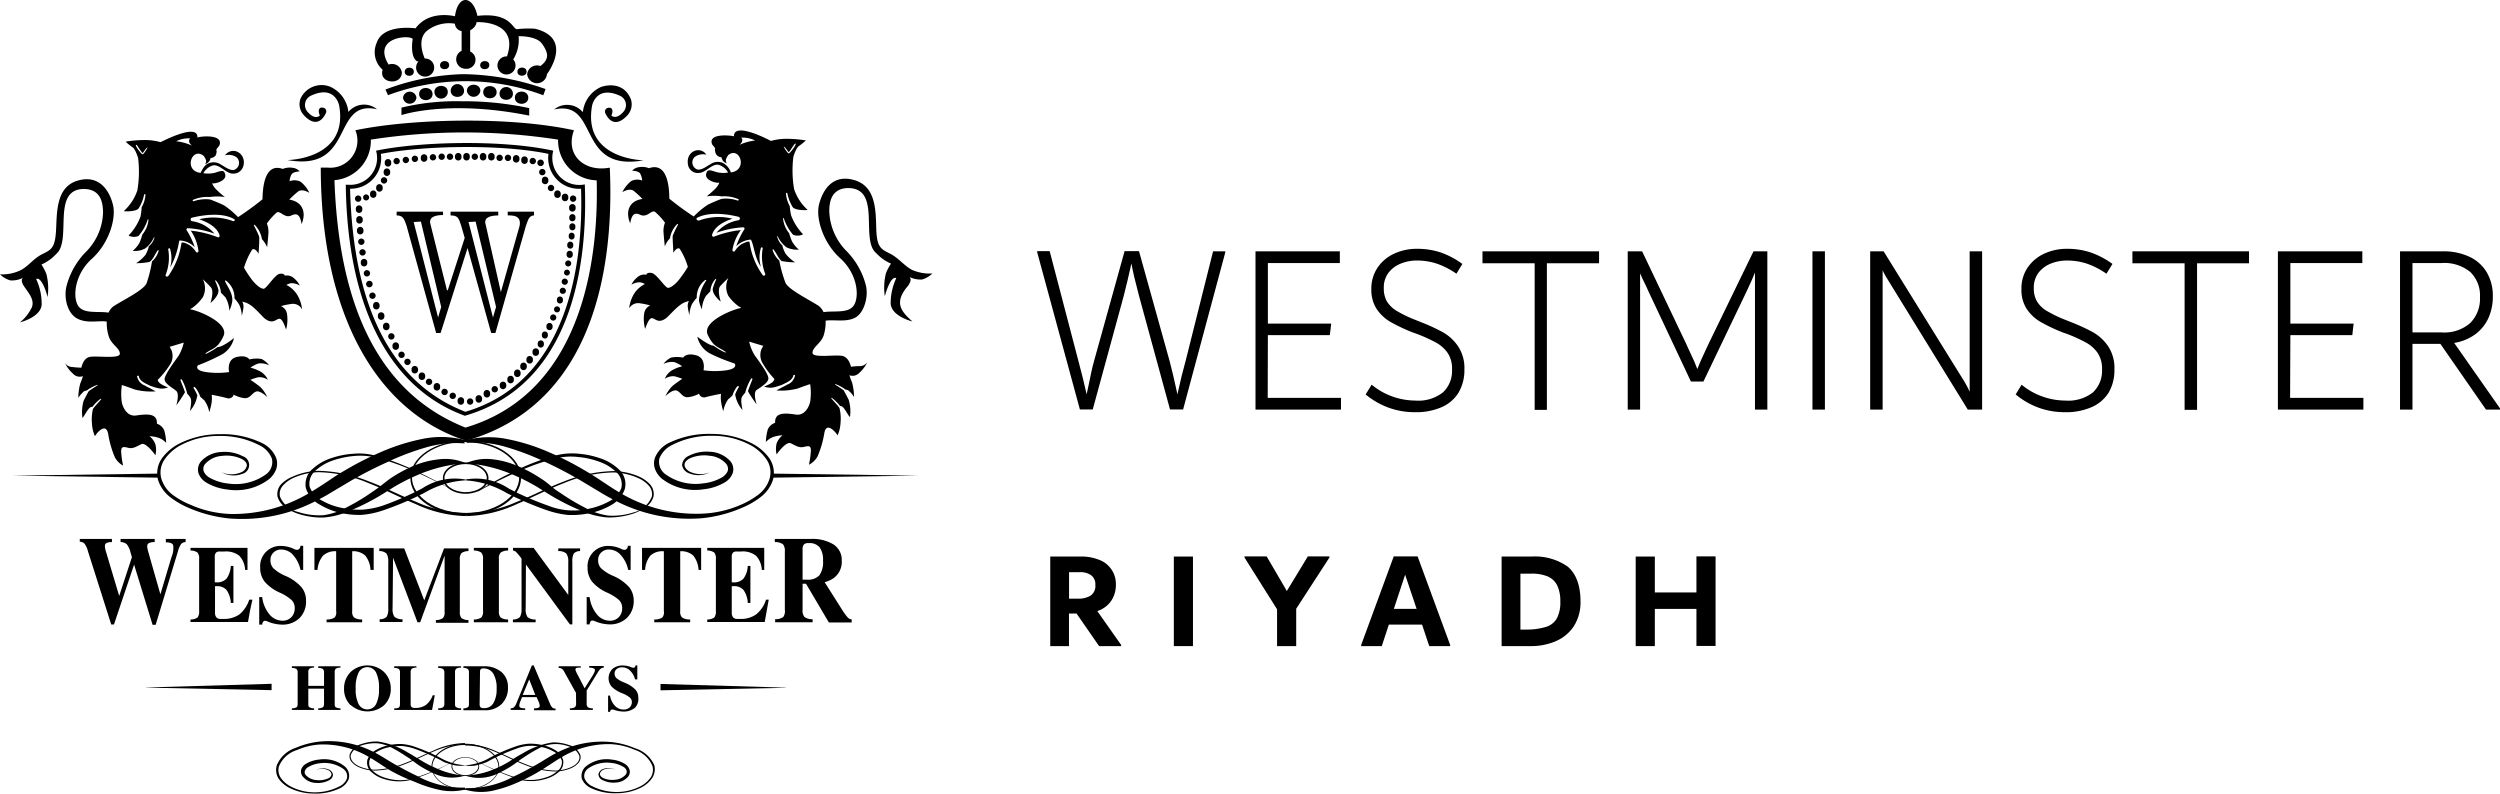 <svg xmlns="http://www.w3.org/2000/svg" viewBox="0 0 307.07 97.47"><defs><style>.cls-1{isolation:isolate;}.cls-2{mix-blend-mode:multiply;}.cls-3{fill:#1d1e1c;}.cls-4{fill-rule:evenodd;}</style></defs><g class="cls-1"><g id="Layer_2" data-name="Layer 2"><g id="Layer_1-2" data-name="Layer 1"><path d="M137.71,79.22v.14H135l-2.77-4h-.93v4H129v-11h3.69a5.88,5.88,0,0,1,2.44.45,3.15,3.15,0,0,1,1.93,3,3.46,3.46,0,0,1-.58,2,3.34,3.34,0,0,1-1.7,1.25Zm-6.4-5.69h1.06a2.82,2.82,0,0,0,1.61-.39,1.44,1.44,0,0,0,.56-1.29,1.38,1.38,0,0,0-.5-1.18,2.25,2.25,0,0,0-1.41-.39h-1.32Z"/><path d="M144.18,79.36v-11h2.35v11Z"/><path d="M163.29,68.34v.14l-4.08,6.29v4.59h-2.35V74.84l-4-6.36v-.14h2.72l2.48,4.25,2.58-4.25Z"/><path d="M174.12,68.34l4,10.88v.14h-2.57l-.88-2.64h-4.08l-.87,2.64h-2.53v-.14l4-10.88Zm-2.92,6.45H174l-1.41-4.2Z"/><path d="M192.55,69.59c1,.84,1.58,2.26,1.58,4.26a5.44,5.44,0,0,1-.83,3.08,5,5,0,0,1-2.22,1.83,7.61,7.61,0,0,1-3.05.6h-3.59v-11h3.67A7,7,0,0,1,192.55,69.59ZM189.89,77a2.31,2.31,0,0,0,1.31-1,4.17,4.17,0,0,0,.45-2.13,4.39,4.39,0,0,0-.4-2,2.34,2.34,0,0,0-1.18-1.08,5.1,5.1,0,0,0-2-.33h-1.32v6.87h.79A8.06,8.06,0,0,0,189.89,77Z"/><path d="M208.37,68.34h2.35v11h-2.35V74.79h-5.11v4.57h-2.35v-11h2.35v4.41h5.11Z"/><path d="M150.5,30.87V31l-5.18,19.29h-1.61l-3.82-14c-.45-1.7-.76-3-.92-3.93q-.47,2.13-.93,3.93l-3.82,14h-1.58L127.4,31v-.15h1.53l3.54,13.53c.39,1.42.71,2.77,1,4.05l.24-1.11c.26-1.3.47-2.28.66-2.94l3.76-13.53h1.77l3.77,13.53c.12.46.26,1,.42,1.69s.26,1.13.31,1.37l.22,1q.52-2.4,1-4.08L149,30.87Z"/><path d="M155.71,48.87h9v1.44h-10.5V30.87h10.36v1.44h-8.84v7.44h7.78l-.17,1.41h-7.61Z"/><path d="M170.58,50.08a9.52,9.52,0,0,1-2.84-1.63l.74-1.2a8.33,8.33,0,0,0,2.6,1.47,8.46,8.46,0,0,0,2.74.48,4.91,4.91,0,0,0,3.41-1,3.61,3.61,0,0,0,1.12-2.82,3.42,3.42,0,0,0-.52-2,4.16,4.16,0,0,0-1.39-1.27A19.25,19.25,0,0,0,174,41l-.51-.18a21.57,21.57,0,0,1-2.72-1.29,5.18,5.18,0,0,1-1.68-1.58,4.33,4.33,0,0,1-.65-2.44,4.56,4.56,0,0,1,.78-2.66,4.93,4.93,0,0,1,2.06-1.71,6.59,6.59,0,0,1,2.78-.58,9.17,9.17,0,0,1,2.84.43,10.07,10.07,0,0,1,2.72,1.43l-.73,1.2a9.9,9.9,0,0,0-2.39-1.23A7.8,7.8,0,0,0,174,32a5.17,5.17,0,0,0-1.9.36,3.57,3.57,0,0,0-1.53,1.11,3,3,0,0,0-.6,1.92,3.2,3.2,0,0,0,.39,1.65,3.66,3.66,0,0,0,1.23,1.17,15.71,15.71,0,0,0,2.33,1.11l.52.21a23.68,23.68,0,0,1,2.81,1.29,5.63,5.63,0,0,1,1.84,1.71,4.85,4.85,0,0,1,.78,2.85,5.43,5.43,0,0,1-.71,2.83A4.56,4.56,0,0,1,177.1,50a7.83,7.83,0,0,1-3.3.63A9.36,9.36,0,0,1,170.58,50.08Z"/><path d="M196.41,30.87v1.47H190v18H188.5v-18h-6.41V30.87Z"/><path d="M217.08,30.87V50.31h-1.52V33.48c-.27.68-.61,1.43-1,2.25l-5.33,11.13h-1.54l-5.24-11.13-.27-.6c-.3-.6-.55-1.12-.73-1.56V50.31h-1.52V30.87h1.77l5.4,11.34.38.84c.49,1,.83,1.8,1,2.28.16-.42.37-.91.62-1.46s.5-1.1.77-1.66l5.51-11.34Z"/><path d="M222.62,50.31V30.87h1.53V50.31Z"/><path d="M243.46,30.87V50.31H241.7l-9.35-15.18-.47-.77a10.26,10.26,0,0,1-.64-1.15v17.1h-1.53V30.87h1.65l9.3,15c.23.36.46.73.69,1.12s.42.77.58,1.13V30.87Z"/><path d="M250.41,50.08a9.6,9.6,0,0,1-2.83-1.63l.73-1.2a8.26,8.26,0,0,0,2.61,1.47,8.42,8.42,0,0,0,2.74.48,4.93,4.93,0,0,0,3.41-1,3.65,3.65,0,0,0,1.12-2.82,3.49,3.49,0,0,0-.52-2,4.26,4.26,0,0,0-1.39-1.27A19.25,19.25,0,0,0,253.85,41l-.52-.18a21.34,21.34,0,0,1-2.71-1.29,5.18,5.18,0,0,1-1.68-1.58,4.25,4.25,0,0,1-.65-2.44,4.55,4.55,0,0,1,.77-2.66,5,5,0,0,1,2.06-1.71,6.63,6.63,0,0,1,2.78-.58,9.12,9.12,0,0,1,2.84.43,10.27,10.27,0,0,1,2.73,1.43l-.74,1.2a9.84,9.84,0,0,0-2.38-1.23,7.84,7.84,0,0,0-2.5-.39,5.26,5.26,0,0,0-1.91.36,3.57,3.57,0,0,0-1.53,1.11,3,3,0,0,0-.6,1.92,3.1,3.1,0,0,0,.4,1.65,3.48,3.48,0,0,0,1.23,1.17,15.71,15.71,0,0,0,2.33,1.11l.52.21a23.68,23.68,0,0,1,2.81,1.29,5.63,5.63,0,0,1,1.84,1.71,4.84,4.84,0,0,1,.77,2.85,5.43,5.43,0,0,1-.7,2.83A4.64,4.64,0,0,1,256.93,50a7.83,7.83,0,0,1-3.3.63A9.36,9.36,0,0,1,250.41,50.08Z"/><path d="M276.24,30.87v1.47h-6.38v18h-1.53v-18h-6.41V30.87Z"/><path d="M281.29,48.87h9v1.44h-10.5V30.87h10.37v1.44h-8.84v7.44h7.77l-.16,1.41h-7.61Z"/><path d="M307.07,50.16v.15h-1.72l-5.6-8.07h-3.43v8.07h-1.53V30.87H300a7.5,7.5,0,0,1,3.32.67,4.86,4.86,0,0,1,2.13,1.92,5.67,5.67,0,0,1,.74,2.93,6.46,6.46,0,0,1-.53,2.65,5.17,5.17,0,0,1-1.6,2,5.91,5.91,0,0,1-2.62,1.08Zm-10.75-9.33h3.59a4.81,4.81,0,0,0,3.52-1.17,4.22,4.22,0,0,0,1.18-3.15,4,4,0,0,0-1.18-3.09,5,5,0,0,0-3.52-1.11h-3.59Z"/><path d="M57,54.39l0,0,.12.08a13.08,13.08,0,0,0-4.94.53,31.46,31.46,0,0,0-4.69,1.8A50.34,50.34,0,0,0,43,59.11L40.8,60.42c-.73.45-1.52.88-2.31,1.27a19.71,19.71,0,0,1-10.22,2,16.62,16.62,0,0,1-5.05-1.29,10.2,10.2,0,0,1-2.28-1.31,4.38,4.38,0,0,1-1.54-2.18,3.22,3.22,0,0,1,.5-2.63,6.08,6.08,0,0,1,2-1.73,10.91,10.91,0,0,1,5-1.22,11.22,11.22,0,0,1,5.09,1,3.55,3.55,0,0,1,1.92,1.89,2.1,2.1,0,0,1,0,1.44,3,3,0,0,1-.82,1.16,6.66,6.66,0,0,1-5.12,1.31,6.41,6.41,0,0,1-2.58-.83,2.23,2.23,0,0,1-1-1.14,1.56,1.56,0,0,1,.31-1.5,3.57,3.57,0,0,1,2.48-1.14,4.75,4.75,0,0,1,2.62.51,1.13,1.13,0,0,1-.06,2.18A3,3,0,0,1,27.2,58,3,3,0,0,0,29.65,58a1.08,1.08,0,0,0,.67-.85c0-.35-.33-.63-.68-.8A4.34,4.34,0,0,0,27.25,56a3,3,0,0,0-2.06,1,.93.93,0,0,0-.16.91,1.66,1.66,0,0,0,.71.76,5.87,5.87,0,0,0,2.28.72,6.33,6.33,0,0,0,4.61-1.1,1.87,1.87,0,0,0,.77-1.95,3.08,3.08,0,0,0-1.6-1.68,10.27,10.27,0,0,0-4.89-1.11A9.8,9.8,0,0,0,22,54.79a5.72,5.72,0,0,0-1.81,1.68,2.83,2.83,0,0,0-.38,2.29,3.89,3.89,0,0,0,1.38,2A9.7,9.7,0,0,0,23.4,62a13.19,13.19,0,0,0,4.91,1.13,18.26,18.26,0,0,0,9.6-2.53c.73-.42,1.41-.87,2.13-1.34s1.45-1,2.19-1.4a37.82,37.82,0,0,1,4.66-2.38,24.8,24.8,0,0,1,5-1.57,11.3,11.3,0,0,1,5.27.16l.09,0,0,.06,0,0Z"/><path d="M57,54.16l0,0,0-.06.08,0a11.31,11.31,0,0,1,5.27-.16,24.41,24.41,0,0,1,5,1.57,37.82,37.82,0,0,1,4.66,2.38c.75.44,1.48.92,2.2,1.4s1.39.92,2.12,1.34A18.27,18.27,0,0,0,86,63.1,13.23,13.23,0,0,0,91,62a10.16,10.16,0,0,0,2.17-1.26,3.87,3.87,0,0,0,1.37-2,2.8,2.8,0,0,0-.38-2.29,5.62,5.62,0,0,0-1.81-1.68,9.74,9.74,0,0,0-4.86-1.24,10.33,10.33,0,0,0-4.9,1.11,3.12,3.12,0,0,0-1.6,1.68,1.89,1.89,0,0,0,.77,1.95,6.33,6.33,0,0,0,4.61,1.1,5.86,5.86,0,0,0,2.29-.72,1.77,1.77,0,0,0,.71-.76.93.93,0,0,0-.17-.91,3,3,0,0,0-2.05-1,4.37,4.37,0,0,0-2.4.31c-.34.17-.67.45-.67.8s.31.67.66.85a3,3,0,0,0,2.45.07,3,3,0,0,1-2.54.13,1.3,1.3,0,0,1-.87-1,1.33,1.33,0,0,1,.8-1.14,4.77,4.77,0,0,1,2.62-.51,3.57,3.57,0,0,1,2.49,1.14,1.53,1.53,0,0,1,.3,1.5,2.26,2.26,0,0,1-1,1.14,6.45,6.45,0,0,1-2.59.83,6.65,6.65,0,0,1-5.11-1.31,2.88,2.88,0,0,1-.83-1.16,2.1,2.1,0,0,1,0-1.44,3.55,3.55,0,0,1,1.92-1.89,11.22,11.22,0,0,1,5.09-1,10.85,10.85,0,0,1,5,1.22,6,6,0,0,1,2,1.73,3.22,3.22,0,0,1,.49,2.63,4.38,4.38,0,0,1-1.54,2.18,10,10,0,0,1-2.28,1.31,16.49,16.49,0,0,1-5,1.29,19.72,19.72,0,0,1-10.23-2c-.79-.39-1.58-.82-2.31-1.27l-2.18-1.31a50.34,50.34,0,0,0-4.48-2.35,31.57,31.57,0,0,0-4.7-1.8,13.06,13.06,0,0,0-4.94-.53l.12-.08,0,0Z"/><path d="M57.17,59a11.29,11.29,0,0,0-5.07,1.55,37.8,37.8,0,0,1-5,2.12,10.82,10.82,0,0,1-2.64.57A10.5,10.5,0,0,1,41.83,63a8.45,8.45,0,0,1-2.52-1,3.59,3.59,0,0,1-1.73-2,2.48,2.48,0,0,1,.87-2.45,6.23,6.23,0,0,1,2.34-1.31,10.44,10.44,0,0,1,2.65-.51,7.59,7.59,0,0,1,2.68.24,28.56,28.56,0,0,1,5,1.9q2.43,1.14,4.77,2.49l0,0c-1.57-.86-3.18-1.66-4.81-2.39a28.16,28.16,0,0,0-5-1.78,7.8,7.8,0,0,0-2.59-.18,11,11,0,0,0-2.55.53,6.06,6.06,0,0,0-2.18,1.26,2.07,2.07,0,0,0-.72,2,3.17,3.17,0,0,0,1.55,1.71,8.08,8.08,0,0,0,2.38.87,10.43,10.43,0,0,0,2.55.22A10.39,10.39,0,0,0,47,62.11,37.18,37.18,0,0,0,51.84,60a7.26,7.26,0,0,1,5.33-1.1Z"/><path d="M57.17,58.9A7.25,7.25,0,0,1,62.48,60a36.74,36.74,0,0,0,4.83,2.1,8.38,8.38,0,0,0,5,.39,8.86,8.86,0,0,0,2.38-.84A3.24,3.24,0,0,0,76.3,60a2,2,0,0,0-.59-2,5.76,5.76,0,0,0-2.14-1.3,9.79,9.79,0,0,0-2.52-.56,7.45,7.45,0,0,0-2.58.12,26.25,26.25,0,0,0-5,1.74c-1.63.72-3.22,1.52-4.78,2.38l0-.05Q61,58.91,63.4,57.77a26.91,26.91,0,0,1,5-1.86,8,8,0,0,1,2.67-.18,10.73,10.73,0,0,1,2.62.55A6.11,6.11,0,0,1,76,57.64a2.42,2.42,0,0,1,.73,2.47,3.67,3.67,0,0,1-1.79,2,8.43,8.43,0,0,1-2.51.92,10.48,10.48,0,0,1-2.68.22,11.74,11.74,0,0,1-2.61-.59,38.74,38.74,0,0,1-4.92-2.11,11.19,11.19,0,0,0-5-1.54Z"/><path d="M57.23,56.9a17.93,17.93,0,0,0-6,1.47,24.43,24.43,0,0,0-2.75,1.39c-.85.52-1.79,1.15-2.73,1.65a27.66,27.66,0,0,1-2.91,1.38,9.66,9.66,0,0,1-3.14.78,9.47,9.47,0,0,1-3.17-.49,5.64,5.64,0,0,1-1.44-.75,2.42,2.42,0,0,1-1-1.32,1.79,1.79,0,0,1,.46-1.55A4.2,4.2,0,0,1,36,58.52a8.19,8.19,0,0,1,3.12-.69,17.48,17.48,0,0,1,6.21,1.31c2,.74,3.87,1.74,5.83,2.52A15.07,15.07,0,0,0,57.22,63v.39A15.38,15.38,0,0,1,51,61.89c-2-.83-3.83-1.82-5.81-2.58A16.33,16.33,0,0,0,39.09,58a8,8,0,0,0-3.05.7,3.81,3.81,0,0,0-1.24.89A1.54,1.54,0,0,0,34.39,61a3.25,3.25,0,0,0,2.25,1.89,8.32,8.32,0,0,0,3.09.39,8.18,8.18,0,0,0,2.92-1,25.22,25.22,0,0,0,2.7-1.6c.43-.29.87-.59,1.28-.9s.83-.66,1.3-1a17.31,17.31,0,0,1,2.87-1.56A10.86,10.86,0,0,1,54,56.41,6.21,6.21,0,0,1,57.23,56.9Z"/><path d="M57.23,56.9a6.18,6.18,0,0,1,3.24-.49,10.86,10.86,0,0,1,3.18.86,16.92,16.92,0,0,1,2.87,1.56c.47.29.89.65,1.3,1s.85.61,1.28.9a26.24,26.24,0,0,0,2.7,1.6,8.17,8.17,0,0,0,2.93,1,8.27,8.27,0,0,0,3.08-.39A3.25,3.25,0,0,0,80.06,61a1.57,1.57,0,0,0-.4-1.38,3.85,3.85,0,0,0-1.25-.89,8,8,0,0,0-3-.7,16.34,16.34,0,0,0-6.14,1.31c-2,.76-3.85,1.75-5.8,2.58a15.46,15.46,0,0,1-6.21,1.47V63a15.07,15.07,0,0,0,6.1-1.31c2-.78,3.84-1.78,5.83-2.52a17.48,17.48,0,0,1,6.21-1.31,8.19,8.19,0,0,1,3.12.69,4.09,4.09,0,0,1,1.32.94A1.79,1.79,0,0,1,80.27,61a2.37,2.37,0,0,1-1,1.32,5.64,5.64,0,0,1-1.44.75,9.47,9.47,0,0,1-3.17.49,9.66,9.66,0,0,1-3.14-.78,27.66,27.66,0,0,1-2.91-1.38c-.93-.5-1.88-1.13-2.73-1.65a24.43,24.43,0,0,0-2.75-1.39A17.94,17.94,0,0,0,57.23,56.9Z"/><path d="M57.19,63.27c-3.75,0-6.79-2.06-6.79-4.58s3-4.57,6.79-4.57S64,56.17,64,58.69,60.93,63.27,57.19,63.27Zm0-9c-3.63,0-6.59,2-6.59,4.37s3,4.38,6.59,4.38,6.58-2,6.58-4.38S60.82,54.32,57.19,54.32Z"/><path d="M57.19,60.65c-1.54,0-2.79-.86-2.79-1.93s1.25-1.92,2.79-1.92S60,57.66,60,58.72,58.73,60.65,57.19,60.65Zm0-3.65c-1.43,0-2.6.77-2.6,1.72s1.17,1.73,2.6,1.73,2.6-.77,2.6-1.73S58.62,57,57.19,57Z"/><polygon points="19.55 58.67 1.53 58.42 19.55 58.17 19.55 58.67"/><polygon points="94.8 58.17 112.81 58.42 94.8 58.67 94.8 58.17"/><path d="M57.26,96.8l0,0-.07,0a11.68,11.68,0,0,0,5.92-1.43c.95-.43,1.85-.93,2.76-1.44s1.76-1.12,2.76-1.59a12,12,0,0,1,6.28-1.21,10.1,10.1,0,0,1,3.1.78A3.77,3.77,0,0,1,80.37,94a2,2,0,0,1-.3,1.61,3.58,3.58,0,0,1-1.22,1.07,6.61,6.61,0,0,1-3.08.75,6.79,6.79,0,0,1-3.13-.61,2.18,2.18,0,0,1-1.17-1.16A1.5,1.5,0,0,1,72,94.11a4.05,4.05,0,0,1,3.14-.81,3.77,3.77,0,0,1,1.58.51,1.34,1.34,0,0,1,.59.69.94.94,0,0,1-.19.93,2.13,2.13,0,0,1-1.52.69A2.9,2.9,0,0,1,74,95.81a.79.79,0,0,1-.49-.69.82.82,0,0,1,.53-.65,1.85,1.85,0,0,1,1.56.08,1.86,1.86,0,0,0-1.5,0c-.22.12-.42.31-.41.53s.2.39.41.49a2.76,2.76,0,0,0,1.48.2,1.89,1.89,0,0,0,1.26-.61c.3-.36.08-.8-.33-1a3.54,3.54,0,0,0-1.41-.45,4,4,0,0,0-2.84.67,1.13,1.13,0,0,0-.47,1.21,1.85,1.85,0,0,0,1,1,6.57,6.57,0,0,0,3,.69,6.3,6.3,0,0,0,3-.77,3.46,3.46,0,0,0,1.12-1,1.73,1.73,0,0,0,.23-1.41,3.46,3.46,0,0,0-2.18-2,8.27,8.27,0,0,0-3-.7A11.2,11.2,0,0,0,69,93c-.88.51-1.74,1.13-2.66,1.68a21.43,21.43,0,0,1-2.86,1.47,15.4,15.4,0,0,1-3.09,1A6.92,6.92,0,0,1,57.16,97l0,0,0,0,0,0Z"/><path d="M57.26,96.94l0,0,0,0,0,0a6.92,6.92,0,0,1-3.23.09,15.6,15.6,0,0,1-3.09-1A21.43,21.43,0,0,1,48,94.67c-.92-.55-1.78-1.17-2.66-1.68a11.18,11.18,0,0,0-5.9-1.55,8.28,8.28,0,0,0-3,.7,3.46,3.46,0,0,0-2.18,2,1.73,1.73,0,0,0,.23,1.41,3.46,3.46,0,0,0,1.12,1,6.3,6.3,0,0,0,3,.77,6.57,6.57,0,0,0,3-.69,1.85,1.85,0,0,0,1-1,1.13,1.13,0,0,0-.47-1.21,4,4,0,0,0-2.84-.67,3.54,3.54,0,0,0-1.41.45c-.41.23-.63.67-.33,1a1.92,1.92,0,0,0,1.27.61,2.74,2.74,0,0,0,1.47-.2.65.65,0,0,0,.42-.49.69.69,0,0,0-.42-.53,1.86,1.86,0,0,0-1.5,0,1.85,1.85,0,0,1,1.56-.08.84.84,0,0,1,.54.65.82.82,0,0,1-.5.69,2.9,2.9,0,0,1-1.61.31,2.15,2.15,0,0,1-1.52-.69A1,1,0,0,1,37,94.5a1.34,1.34,0,0,1,.59-.69,3.81,3.81,0,0,1,1.58-.51,4.05,4.05,0,0,1,3.14.81,1.5,1.5,0,0,1,.52,1.59,2.18,2.18,0,0,1-1.17,1.16,6.77,6.77,0,0,1-3.13.61,6.61,6.61,0,0,1-3.08-.75,3.68,3.68,0,0,1-1.22-1.07A2,2,0,0,1,34,94a3.77,3.77,0,0,1,2.34-2.15,10.1,10.1,0,0,1,3.1-.78,12,12,0,0,1,6.28,1.21c1,.47,1.86,1.09,2.76,1.59s1.81,1,2.76,1.44a11.68,11.68,0,0,0,5.92,1.43l-.07,0,0,0Z"/><path d="M57.17,94A7,7,0,0,0,60.29,93a23.35,23.35,0,0,1,3-1.3,6.35,6.35,0,0,1,1.61-.35,6.5,6.5,0,0,1,1.65.15,4.85,4.85,0,0,1,1.55.58,2.2,2.2,0,0,1,1.06,1.24,1.54,1.54,0,0,1-.53,1.5,3.86,3.86,0,0,1-1.44.8,6,6,0,0,1-3.27.17,27.12,27.12,0,0,1-6-2.7v0a27.4,27.4,0,0,0,6,2.58,5.83,5.83,0,0,0,3.18-.2,3.63,3.63,0,0,0,1.37-.77A1.32,1.32,0,0,0,69,93.41a2,2,0,0,0-1-1.1,4.8,4.8,0,0,0-1.48-.55,5.06,5.06,0,0,0-3.14.22,22.15,22.15,0,0,0-3,1.31c-.24.11-.47.28-.75.38a6.94,6.94,0,0,1-.81.25,3.42,3.42,0,0,1-1.68.1Z"/><path d="M57.17,94a3.54,3.54,0,0,1-1.68-.09c-.27-.07-.54-.16-.81-.25s-.51-.28-.74-.38A22.46,22.46,0,0,0,51,92a6.61,6.61,0,0,0-1.54-.36,6.48,6.48,0,0,0-1.58.12,4.74,4.74,0,0,0-1.48.52,2.1,2.1,0,0,0-1,1.07,1.29,1.29,0,0,0,.38,1.33,3.69,3.69,0,0,0,1.34.79,6.07,6.07,0,0,0,3.16.26,25.17,25.17,0,0,0,6-2.56l0,0a25.32,25.32,0,0,1-6,2.67A6.09,6.09,0,0,1,47,95.63a3.87,3.87,0,0,1-1.41-.83,1.5,1.5,0,0,1-.45-1.52,2.32,2.32,0,0,1,1.1-1.19,5.09,5.09,0,0,1,1.54-.56,6.46,6.46,0,0,1,1.64-.14,6.72,6.72,0,0,1,1.61.36,23.69,23.69,0,0,1,3,1.3,6.88,6.88,0,0,0,3.11.94Z"/><path d="M57.13,95.26a10,10,0,0,0,3.69-.84,13,13,0,0,0,1.7-.87c.52-.33,1.09-.71,1.66-1a9.78,9.78,0,0,1,3.7-1.36,5.55,5.55,0,0,1,1.94.3,2.12,2.12,0,0,1,1.47,1.26,1.09,1.09,0,0,1-.28,1,2.57,2.57,0,0,1-.81.58,5.06,5.06,0,0,1-1.91.43,10.42,10.42,0,0,1-3.82-.81c-1.23-.46-2.38-1.08-3.58-1.57a9.45,9.45,0,0,0-3.76-.81v-.19a9.45,9.45,0,0,1,3.81.89c1.2.51,2.35,1.11,3.57,1.57a10.49,10.49,0,0,0,3.77.81,5,5,0,0,0,1.87-.43c.56-.25,1.16-.75,1-1.4a2,2,0,0,0-1.39-1.17,4.42,4.42,0,0,0-3.71.34,18.42,18.42,0,0,0-1.66,1c-.56.35-1,.74-1.6,1.12a13,13,0,0,1-1.76.95A5.19,5.19,0,0,1,57.13,95.26Z"/><path d="M57.13,95.26a5.19,5.19,0,0,1-3.92-.3A13,13,0,0,1,51.45,94c-.56-.38-1-.77-1.59-1.12a17.29,17.29,0,0,0-1.67-1,4.92,4.92,0,0,0-1.81-.58,5.1,5.1,0,0,0-1.9.24,2,2,0,0,0-1.39,1.17c-.14.65.47,1.15,1,1.4a5.05,5.05,0,0,0,1.87.43,10.55,10.55,0,0,0,3.78-.81c1.21-.46,2.37-1.06,3.57-1.57a9.41,9.41,0,0,1,3.8-.89v.19a9.37,9.37,0,0,0-3.75.81c-1.21.49-2.36,1.11-3.58,1.57a10.46,10.46,0,0,1-3.82.81,5.06,5.06,0,0,1-1.91-.43,2.46,2.46,0,0,1-.81-.58,1.07,1.07,0,0,1-.28-1,2.12,2.12,0,0,1,1.46-1.26,5.6,5.6,0,0,1,2-.3,9.74,9.74,0,0,1,3.69,1.36c.57.31,1.14.69,1.67,1a13.48,13.48,0,0,0,1.69.87A10,10,0,0,0,57.13,95.26Z"/><path d="M57.16,97C54.87,97,53,95.7,53,94.15s1.87-2.8,4.16-2.8,4.16,1.26,4.16,2.8S59.45,97,57.16,97Zm0-5.5c-2.24,0-4.06,1.21-4.06,2.7s1.82,2.71,4.06,2.71,4.06-1.22,4.06-2.71S59.4,91.45,57.16,91.45Z"/><path d="M57.15,95.31c-.94,0-1.7-.53-1.7-1.18S56.21,93,57.15,93s1.71.53,1.71,1.17S58.1,95.31,57.15,95.31Zm0-2.25c-.88,0-1.6.48-1.6,1.07s.72,1.08,1.6,1.08,1.61-.48,1.61-1.08S58,93.06,57.15,93.06Z"/><path d="M13.66,76.7l-2.86-9a2.61,2.61,0,0,0-.41-.91.79.79,0,0,0-.59-.25V66.2h3.95v.38c-.45,0-.72.1-.81.25s-.07.45.07.91l1.63,5.46h0l1.56-4.76L16,67.74a2.31,2.31,0,0,0-.44-.9,1.19,1.19,0,0,0-.75-.26V66.2H19v.38c-.46,0-.74.1-.85.25s-.08.45.05.91L19.7,73h0l1.37-4.59a2.71,2.71,0,0,0,.2-1.45c-.09-.23-.39-.34-.9-.35V66.2H22.8v.38a.76.76,0,0,0-.56.25,2.9,2.9,0,0,0-.39.91l-2.73,9h-.38l-2.27-7.39L14,76.7h-.37Z"/><path d="M23.4,76.43v-.34a1.47,1.47,0,0,0,.86-.24,1.14,1.14,0,0,0,.2-.79v-6.4a1.14,1.14,0,0,0-.2-.79,1.45,1.45,0,0,0-.86-.25v-.33h7V70h-.29a2.76,2.76,0,0,0-.72-1.74,2.64,2.64,0,0,0-1.81-.52H27a.66.66,0,0,0-.48.15.83.83,0,0,0-.14.54v3.1h.22a1.58,1.58,0,0,0,1.23-.46,3,3,0,0,0,.52-1.56h.32v4.55h-.32a3,3,0,0,0-.53-1.6A1.51,1.51,0,0,0,26.63,72h-.22v3.23a.88.88,0,0,0,.17.6.67.67,0,0,0,.54.19h.28a3.3,3.3,0,0,0,2-.55,3.85,3.85,0,0,0,1.21-1.81H31L30.71,75l-.25,1.4H23.4Z"/><path d="M36.91,70a4,4,0,0,0-.9-1.82,1.94,1.94,0,0,0-1.42-.68,1.29,1.29,0,0,0-1,.37,1.23,1.23,0,0,0-.37.95,1.38,1.38,0,0,0,.38,1,5.2,5.2,0,0,0,1.4.89,5.63,5.63,0,0,1,2,1.38,2.55,2.55,0,0,1,.59,1.7,2.86,2.86,0,0,1-.81,2.14,3,3,0,0,1-2.19.79,4.81,4.81,0,0,1-1.74-.39.57.57,0,0,0-.42-.06.5.5,0,0,0-.21.34l0,.11h-.38V73.34h.36a4.12,4.12,0,0,0,.88,2.1,2.07,2.07,0,0,0,1.6.8,1.46,1.46,0,0,0,1.1-.43,1.52,1.52,0,0,0,.42-1.12,1.34,1.34,0,0,0-.4-1,5.63,5.63,0,0,0-1.46-.91,5.25,5.25,0,0,1-1.83-1.33,2.7,2.7,0,0,1-.55-1.72,2.48,2.48,0,0,1,2.66-2.67,3.73,3.73,0,0,1,1.49.37.76.76,0,0,0,.51.09.54.54,0,0,0,.27-.36l0-.12h.35V70Z"/><path d="M41.29,75.06V67.71h0a2.17,2.17,0,0,0-1.6.53A3,3,0,0,0,39,70h-.38V68.65l0-1.36H45.9l0,1.35,0,1.36h-.39a3,3,0,0,0-.65-1.76,2.17,2.17,0,0,0-1.6-.53h0v7.35a1,1,0,0,0,.22.78,1.75,1.75,0,0,0,1,.25v.34H40.11v-.34a1.74,1.74,0,0,0,1-.25A1,1,0,0,0,41.29,75.06Z"/><path d="M48.22,74.75a1.66,1.66,0,0,0,.22,1,1.48,1.48,0,0,0,1,.31v.34H46.63v-.34a1.18,1.18,0,0,0,.86-.3,1.87,1.87,0,0,0,.2-1V69a1.77,1.77,0,0,0-.21-1,1.24,1.24,0,0,0-.89-.31v-.33h3.06l2.46,6.38h0l2.43-6.38h3v.33a1.43,1.43,0,0,0-.86.25,1.14,1.14,0,0,0-.2.79v6.4a1.14,1.14,0,0,0,.2.79,1.44,1.44,0,0,0,.86.24v.34h-4v-.34a1.44,1.44,0,0,0,.86-.24,1.08,1.08,0,0,0,.21-.79V68.24l-3,8.19h-.33l-3-7.93h0Z"/><path d="M59.33,75.06v-6.4a1.08,1.08,0,0,0-.22-.79,1.59,1.59,0,0,0-.91-.25v-.33h4.21v.33a1.57,1.57,0,0,0-.91.25,1,1,0,0,0-.22.79v6.4a1.05,1.05,0,0,0,.22.79,1.58,1.58,0,0,0,.91.24v.34H58.2v-.34a1.61,1.61,0,0,0,.91-.24A1.05,1.05,0,0,0,59.33,75.06Z"/><path d="M64.57,74.74a1.7,1.7,0,0,0,.22,1.05,1.48,1.48,0,0,0,1,.3v.34H63v-.34a1.18,1.18,0,0,0,.86-.3,1.87,1.87,0,0,0,.2-1V68.62a7.16,7.16,0,0,0-.64-.79.7.7,0,0,0-.41-.21v-.33h2.53l4.26,5.79V69a1.67,1.67,0,0,0-.23-1,1.42,1.42,0,0,0-1-.31v-.33h2.68v.33a1,1,0,0,0-.77.3,2,2,0,0,0-.18,1v7.7H70l-5.4-7.35Z"/><path d="M77.16,70a3.86,3.86,0,0,0-.91-1.82,1.9,1.9,0,0,0-1.41-.68,1.29,1.29,0,0,0-1,.37,1.23,1.23,0,0,0-.37.95,1.38,1.38,0,0,0,.38,1,5.2,5.2,0,0,0,1.4.89,5.63,5.63,0,0,1,2,1.38,2.6,2.6,0,0,1,.59,1.7A2.86,2.86,0,0,1,77,75.9a3,3,0,0,1-2.19.79,4.81,4.81,0,0,1-1.74-.39.57.57,0,0,0-.42-.06c-.09,0-.16.16-.22.34l0,.11h-.37V73.34h.36a4.12,4.12,0,0,0,.88,2.1,2.05,2.05,0,0,0,1.6.8,1.46,1.46,0,0,0,1.1-.43,1.52,1.52,0,0,0,.42-1.12,1.34,1.34,0,0,0-.4-1,5.73,5.73,0,0,0-1.47-.91,5.19,5.19,0,0,1-1.82-1.33,2.71,2.71,0,0,1-.56-1.72,2.5,2.5,0,0,1,2.67-2.67,3.77,3.77,0,0,1,1.49.37.76.76,0,0,0,.51.09.54.54,0,0,0,.27-.36l0-.12h.35V70Z"/><path d="M81.54,75.06V67.71h-.05a2.17,2.17,0,0,0-1.6.53A3,3,0,0,0,79.24,70h-.38V68.65l0-1.36h7.26l0,1.35V70H85.8a3,3,0,0,0-.65-1.76,2.17,2.17,0,0,0-1.6-.53h0v7.35a1,1,0,0,0,.22.78,1.74,1.74,0,0,0,1,.25v.34H80.36v-.34a1.74,1.74,0,0,0,1-.25A1,1,0,0,0,81.54,75.06Z"/><path d="M86.87,76.43v-.34a1.47,1.47,0,0,0,.86-.24,1.14,1.14,0,0,0,.2-.79v-6.4a1.14,1.14,0,0,0-.2-.79,1.45,1.45,0,0,0-.86-.25v-.33h7V70h-.3a2.7,2.7,0,0,0-.71-1.74A2.64,2.64,0,0,0,91,67.74H90.5a.63.63,0,0,0-.48.15.83.83,0,0,0-.14.54v3.1h.22a1.54,1.54,0,0,0,1.22-.46,2.87,2.87,0,0,0,.53-1.56h.32v4.55h-.32a3,3,0,0,0-.53-1.6A1.51,1.51,0,0,0,90.1,72h-.22v3.23a.88.88,0,0,0,.17.6.67.67,0,0,0,.54.19h.28a3.25,3.25,0,0,0,2-.55,3.79,3.79,0,0,0,1.22-1.81h.33L94.18,75l-.25,1.4H86.87Z"/><path d="M96.4,74.89V67.74a1.27,1.27,0,0,0-.23-.89,1.71,1.71,0,0,0-1-.27V66.2h4.4a4.93,4.93,0,0,1,2.82.68,2.26,2.26,0,0,1,1,2,2.45,2.45,0,0,1-1,2.13,3.6,3.6,0,0,1-1.1.5l2.16,3.41a7,7,0,0,0,.68.93.77.77,0,0,0,.48.23v.38h-2.8L99,71.7h-.42v3.19a1.25,1.25,0,0,0,.23.89,1.56,1.56,0,0,0,1,.27v.38H95.21v-.38a1.56,1.56,0,0,0,1-.27A1.25,1.25,0,0,0,96.4,74.89Zm2.18-3.69h.53a1.93,1.93,0,0,0,1.53-.53,2.8,2.8,0,0,0,.45-1.81,2.59,2.59,0,0,0-.42-1.63,1.57,1.57,0,0,0-1.31-.52h-.08a.71.71,0,0,0-.54.17.88.88,0,0,0-.16.6Z"/><g class="cls-2"><path class="cls-3" d="M33.09,51.89"/></g><path d="M29.74,48.53"/><g class="cls-2"><path class="cls-3" d="M85.61,51.89"/></g><path d="M82.26,48.53"/><path d="M57,54.05C46.61,50.58,39.42,39.16,39.4,20.59l.89,0A3.33,3.33,0,0,0,43.65,16c6.83-1.43,19-1.72,26.85,0-1.13,3.06,1.3,5.18,4.4,4.59.4,8.8-.33,28.69-17.71,33.56ZM41.08,22.13c.61,17.29,6.57,26.59,16.09,30.39C72.31,48.05,73.5,30.17,73.29,22.15a4.87,4.87,0,0,1-4.74-5,75.44,75.44,0,0,0-23,0A4.86,4.86,0,0,1,41.08,22.13Z"/><path d="M57.15,51.06h-.07C48.5,47.94,42.69,38.76,42.47,22.69l.27,0a3.29,3.29,0,0,0,3.51-3.94l-.06-.24c5.35-1.13,15.5-1.38,21.77,0a3.32,3.32,0,0,0,3.87,4.14c.28,7.26-.4,24.19-14.61,28.38ZM43,23.18c.41,15.64,5.78,24.15,14.16,27.4,13.55-4,14.45-20.29,14.21-27.4a3.77,3.77,0,0,1-4-4.28c-5.91-1.24-15.54-1-20.59,0A3.74,3.74,0,0,1,43,23.18Z"/><path d="M37.84,13.8a1.26,1.26,0,0,1,.38-2.06c2.92-1.35,3.43,1.18,3.43,1.18,1.22,6.67-6.34,6.74-6.34,6.74,8.37,1.51,5.34-7.51,11-6.24a2.51,2.51,0,0,0-3.52.33,3.82,3.82,0,0,0-2.24-3.1,2.84,2.84,0,0,0-3.66,1.52,2,2,0,0,0,.45,2c1.88,2,2.73-.39,2.73-.39s.1-.57-.57-.57c0,0-.61,0-.21,1C39.3,14.15,38.77,14.83,37.84,13.8Z"/><path d="M76.54,13.77a1.25,1.25,0,0,0-.38-2c-2.92-1.35-3.43,1.18-3.43,1.18-1.22,6.67,6.33,6.74,6.33,6.74-8.37,1.51-5.33-7.51-11-6.24a2.52,2.52,0,0,1,3.53.33,3.82,3.82,0,0,1,2.24-3.1s2.63-1,3.66,1.51a2,2,0,0,1-.45,2c-1.89,2-2.73-.39-2.73-.39s-.1-.57.57-.57c0,0,.61,0,.21,1C75.08,14.13,75.6,14.81,76.54,13.77Z"/><path d="M65.72,3.53a11.94,11.94,0,0,0-2.17.05c-.6.14-.68-2.11-4.91-1.63-.53-2.5-2.38-2.71-2.76.05,0,0-3.14-.84-4.84,1.48,0,0-4-.6-4.78,1.8A2.86,2.86,0,0,0,47,8.57c-.53,1.67,2.29,2,2.36.36a1.21,1.21,0,0,0-1.62-1c-.15-.22-1-1.54-.18-2.51s2.92-1,3.13-.62c0,0-.39,2.15.55,2.74l.17,0a1.11,1.11,0,1,0,.76-.35c-.2-.46-1-2.49.38-3.49a4.41,4.41,0,0,1,3.32-.79,1,1,0,0,0,.83.91l0,2.42a1.16,1.16,0,0,0,.51,2.21,1.11,1.11,0,0,0,.54-2.12V3.72s.73-.34.78-1c0,0,5.29-.28,3.74,4.21a1.11,1.11,0,1,0,.77.37,4.57,4.57,0,0,0,.66-2.85s2.17-.08,2.88.93,1,1.84-.21,2.73a1.21,1.21,0,0,0-1.62,1,1.22,1.22,0,0,0,2.43,0h0S70.53,4.71,65.72,3.53Z"/><path d="M50.83,8.81c0,.67-1.13.67-1.12,0S50.85,8.15,50.83,8.81Z"/><path d="M55.17,8c0,.67-1.14.67-1.12,0S55.18,7.34,55.17,8Z"/><path d="M60.1,8c0,.67-1.13.67-1.12,0S60.12,7.34,60.1,8Z"/><path d="M51.15,12a.83.83,0,0,1-1.65,0A.83.83,0,0,1,51.15,12Z"/><path d="M53.13,11.55c0,1-1.64,1-1.65,0S53.13,10.57,53.13,11.55Z"/><path d="M55,11.29a.82.82,0,0,1-1.64,0C53.37,10.31,55,10.3,55,11.29Z"/><path d="M57,11.15c0,1-1.64,1-1.64,0A.82.82,0,0,1,57,11.15Z"/><path d="M59,11.15a.83.83,0,0,1-1.65,0C57.36,10.16,59,10.16,59,11.15Z"/><path d="M61,11.32c0,1-1.65,1-1.65,0S61,10.33,61,11.32Z"/><path d="M63,11.51c0,1-1.64,1-1.64,0A.82.82,0,0,1,63,11.51Z"/><path d="M64.89,12c0,1-1.65,1-1.65,0S64.88,11,64.89,12Z"/><path d="M68.33,39a.38.38,0,1,1-.76,0A.38.38,0,1,1,68.33,39Z"/><path d="M67.87,40.11a.38.38,0,1,1-.75,0A.38.38,0,1,1,67.87,40.11Z"/><path d="M67.29,41.15a.37.37,0,1,1-.73,0A.37.37,0,1,1,67.29,41.15Z"/><path d="M66.8,42.25a.38.38,0,1,1-.75,0A.38.38,0,1,1,66.8,42.25Z"/><path d="M66.2,43.25a.4.4,0,1,1-.79,0A.4.4,0,1,1,66.2,43.25Z"/><path d="M65.45,44.19a.4.4,0,1,1-.79,0A.4.4,0,1,1,65.45,44.19Z"/><path d="M64.7,45a.4.4,0,1,1-.79,0A.4.4,0,1,1,64.7,45Z"/><path d="M63.94,45.85a.4.4,0,1,1-.79,0A.4.4,0,1,1,63.94,45.85Z"/><path d="M63.11,46.62a.4.4,0,1,1-.79,0A.4.4,0,1,1,63.11,46.62Z"/><path d="M62.18,47.34a.4.4,0,1,1-.79,0A.4.4,0,1,1,62.18,47.34Z"/><path d="M61.16,47.81a.39.39,0,1,1-.78,0A.39.39,0,1,1,61.16,47.81Z"/><path d="M60.2,48.36a.4.4,0,1,1-.79,0A.4.4,0,1,1,60.2,48.36Z"/><path d="M59.21,49a.4.4,0,1,1-.79,0A.4.4,0,1,1,59.21,49Z"/><path d="M58.13,49.32a.39.39,0,1,1-.78,0A.39.39,0,1,1,58.13,49.32Z"/><path d="M57,49.25a.4.4,0,1,1-.79,0A.4.4,0,1,1,57,49.25Z"/><path d="M56,48.62a.39.39,0,1,1-.78,0A.39.39,0,1,1,56,48.62Z"/><path d="M55,48.14a.39.39,0,1,1-.78,0A.39.39,0,1,1,55,48.14Z"/><path d="M54.06,47.51a.4.4,0,1,1-.79,0A.4.4,0,1,1,54.06,47.51Z"/><path d="M53.09,46.9a.39.39,0,1,1-.78,0A.39.39,0,1,1,53.09,46.9Z"/><path d="M52.22,46.21a.4.4,0,1,1-.79,0A.4.4,0,1,1,52.22,46.21Z"/><path d="M51.34,45.41a.4.4,0,1,1-.79,0A.4.4,0,1,1,51.34,45.41Z"/><path d="M50.44,44.45a.39.39,0,1,1-.78,0A.39.39,0,1,1,50.44,44.45Z"/><path d="M49.71,43.58a.39.39,0,1,1-.78,0A.39.39,0,1,1,49.71,43.58Z"/><path d="M49,42.51a.4.4,0,1,1-.79,0A.4.4,0,1,1,49,42.51Z"/><path d="M48.46,41.32a.39.39,0,1,1-.78,0A.39.39,0,1,1,48.46,41.32Z"/><path d="M47.84,40.1a.4.4,0,1,1-.79,0A.4.4,0,1,1,47.84,40.1Z"/><path d="M47.21,38.82a.4.4,0,1,1-.79,0A.4.4,0,1,1,47.21,38.82Z"/><path d="M46.62,37.55a.4.4,0,1,1-.79,0A.4.4,0,1,1,46.62,37.55Z"/><path d="M46.14,36.32a.39.39,0,1,1-.78,0A.39.39,0,1,1,46.14,36.32Z"/><path d="M45.77,34.89a.4.4,0,1,1-.8,0A.4.4,0,1,1,45.77,34.89Z"/><path d="M45.46,33.57a.39.39,0,1,1-.78,0A.39.39,0,1,1,45.46,33.57Z"/><path d="M45.11,32.26a.4.4,0,1,1-.79,0A.4.4,0,1,1,45.11,32.26Z"/><path d="M44.92,31a.39.39,0,1,1-.78,0A.39.39,0,1,1,44.92,31Z"/><path d="M44.77,29.69a.39.39,0,1,1-.78,0A.39.39,0,1,1,44.77,29.69Z"/><path d="M44.64,28.33a.4.4,0,1,1-.79,0A.4.4,0,1,1,44.64,28.33Z"/><path d="M44.55,27a.4.4,0,1,1-.79,0A.4.4,0,1,1,44.55,27Z"/><path d="M44.5,25.69a.4.4,0,1,1-.79,0A.4.4,0,1,1,44.5,25.69Z"/><path d="M44.38,24.4a.39.39,0,1,1-.78,0A.39.39,0,1,1,44.38,24.4Z"/><path d="M46.23,23.85a.39.39,0,1,1-.77,0A.39.39,0,1,1,46.23,23.85Z"/><path d="M45.34,24.25a.37.37,0,1,1-.74,0A.37.37,0,1,1,45.34,24.25Z"/><path d="M47,23.08a.4.4,0,1,1-.79,0A.4.4,0,1,1,47,23.08Z"/><path d="M47.56,22.16a.39.39,0,1,1-.78,0A.39.39,0,1,1,47.56,22.16Z"/><path d="M47.92,21.15a.4.4,0,1,1-.79,0A.4.4,0,1,1,47.92,21.15Z"/><path d="M48.05,20a.4.4,0,1,1-.79,0A.4.4,0,1,1,48.05,20Z"/><path d="M49.11,19.79a.39.39,0,1,1-.78,0A.39.39,0,1,1,49.11,19.79Z"/><path d="M50.24,19.65a.39.39,0,1,1-.78,0A.39.39,0,1,1,50.24,19.65Z"/><path d="M51.35,19.51a.39.39,0,1,1-.78,0A.39.39,0,1,1,51.35,19.51Z"/><path d="M52.48,19.41a.4.4,0,1,1-.79,0A.4.4,0,1,1,52.48,19.41Z"/><path d="M53.57,19.32a.39.39,0,1,1-.78,0A.39.39,0,1,1,53.57,19.32Z"/><path d="M54.64,19.25a.39.39,0,1,1-.78,0A.39.39,0,1,1,54.64,19.25Z"/><path d="M55.66,19.25a.39.39,0,1,1-.78,0A.39.39,0,1,1,55.66,19.25Z"/><path d="M56.68,19.25a.4.4,0,1,1-.79,0A.4.4,0,1,1,56.68,19.25Z"/><path d="M57.7,19.25a.4.4,0,1,1-.79,0A.4.4,0,1,1,57.7,19.25Z"/><path d="M58.71,19.25a.39.39,0,1,1-.78,0A.39.39,0,1,1,58.71,19.25Z"/><path d="M59.73,19.25a.4.4,0,1,1-.79,0A.4.4,0,1,1,59.73,19.25Z"/><path d="M60.75,19.25a.4.4,0,1,1-.79,0A.4.4,0,1,1,60.75,19.25Z"/><path d="M61.76,19.39a.39.39,0,1,1-.78,0A.39.39,0,1,1,61.76,19.39Z"/><path d="M62.78,19.39a.39.39,0,1,1-.78,0A.39.39,0,1,1,62.78,19.39Z"/><path d="M63.8,19.51a.4.4,0,1,1-.79,0A.4.4,0,1,1,63.8,19.51Z"/><path d="M64.82,19.67a.4.4,0,1,1-.79,0A.4.4,0,1,1,64.82,19.67Z"/><path d="M65.83,19.78a.39.39,0,1,1-.78,0A.39.39,0,1,1,65.83,19.78Z"/><path d="M66.8,20A.4.4,0,1,1,66,20,.4.4,0,1,1,66.8,20Z"/><path d="M67,21.14a.39.39,0,1,1-.78,0A.39.39,0,1,1,67,21.14Z"/><path d="M67.35,22.16a.4.4,0,1,1-.79,0A.4.4,0,1,1,67.35,22.16Z"/><path d="M68.07,23.09a.39.39,0,1,1-.78,0A.39.39,0,1,1,68.07,23.09Z"/><path d="M68.87,23.85a.4.4,0,1,1-.79,0A.4.4,0,1,1,68.87,23.85Z"/><path d="M69.8,24.25a.4.4,0,1,1-.79,0A.4.4,0,1,1,69.8,24.25Z"/><path d="M70.78,24.4a.39.39,0,1,1-.78,0A.39.39,0,1,1,70.78,24.4Z"/><path d="M70.7,25.53a.4.4,0,1,1-.79,0A.4.4,0,1,1,70.7,25.53Z"/><path d="M70.68,26.74a.38.38,0,1,1-.75,0A.38.38,0,1,1,70.68,26.74Z"/><path d="M70.67,27.86a.37.37,0,1,1-.73,0A.37.37,0,1,1,70.67,27.86Z"/><path d="M70.57,29a.36.36,0,1,1-.71,0A.36.36,0,1,1,70.57,29Z"/><path d="M70.41,30.11a.37.37,0,1,1-.73,0A.37.37,0,1,1,70.41,30.11Z"/><path d="M70.35,31.24a.38.38,0,1,1-.75,0A.38.38,0,1,1,70.35,31.24Z"/><path d="M70.16,32.36a.37.37,0,1,1-.74,0A.37.37,0,1,1,70.16,32.36Z"/><path d="M70,33.48a.36.36,0,1,1-.72,0A.36.36,0,1,1,70,33.48Z"/><path d="M69.75,34.6a.38.38,0,1,1-.76,0A.38.38,0,1,1,69.75,34.6Z"/><path d="M69.51,35.72a.38.38,0,1,1-.76,0A.38.38,0,1,1,69.51,35.72Z"/><path d="M69.14,36.85a.37.37,0,1,1-.73,0A.37.37,0,1,1,69.14,36.85Z"/><path d="M68.79,38a.37.37,0,1,1-.74,0A.37.37,0,1,1,68.79,38Z"/><path d="M64.68,8.8c0,.67-1.14.67-1.13,0S64.69,8.13,64.68,8.8Z"/><path d="M66.73,11.7l.28-.76A31.22,31.22,0,0,0,56.88,9.11,28.93,28.93,0,0,0,47.34,11l.32.69A27.27,27.27,0,0,1,66.73,11.7Z"/><path d="M65,14.2l0-.92a37.87,37.87,0,0,0-8.24-.84,28.74,28.74,0,0,0-7.45.78l0,.92S55,12.19,65,14.2Z"/><path d="M81.68,27.35a2.78,2.78,0,0,0-.17,1.32c.06.81.15,1.6.15,1.6a2.88,2.88,0,0,1,.63-1,3.17,3.17,0,0,1,.89-1.75c0-.05.12,0,.1.07a13.58,13.58,0,0,0-.64,1.34h0c-.07.09.09,2.11.06,2.14s.43-.79.79-.51a8.8,8.8,0,0,1,1,2.22A14.07,14.07,0,0,1,83.67,34c-.54.79-1.29,1.41-1.65,1.35s-1.39-1.74-2-1.83-.63.23-.63.23a1.24,1.24,0,0,0-1,.22,2.85,2.85,0,0,0-.84,1,2.06,2.06,0,0,1,1-.3,1.44,1.44,0,0,1,.66.22,3.34,3.34,0,0,0-1.32,1.18,4.31,4.31,0,0,0-.61,1.8,1.27,1.27,0,0,1,1.3-.62,9,9,0,0,1,1.29.27,1.26,1.26,0,0,0-.75,1,4.7,4.7,0,0,0,.12,1.88c1-2.83,1,0,2.7-1.42,1.1-1.09,1.67-1.81,2.68-2a1.28,1.28,0,0,0-.15.67,8.88,8.88,0,0,0,.21,1.07,3.5,3.5,0,0,1,.33-1.4,7.81,7.81,0,0,1,.57-.75,2.62,2.62,0,0,1,1.06-2.19c.07,0,.13,0,.1.09a4.89,4.89,0,0,0-.89,2.45A4.16,4.16,0,0,0,86.22,38a3.33,3.33,0,0,1,.49-1.65l.54-.57a2.49,2.49,0,0,1,.62-1.5.05.05,0,0,1,.09.06,6.88,6.88,0,0,0-.42,1.14h0a1.34,1.34,0,0,0,.21.7,3.39,3.39,0,0,0,.78.87s-.48-1.43-.06-1.91,1-1,1-1a2.4,2.4,0,0,0,0,2.21,5.54,5.54,0,0,0,1.32,1.32c.09,0,.17.1.26.15-1.2.21-5,1.79-4.07,3.4a4.15,4.15,0,0,0,.64,1l.13.12c.41.37.94.55,1.38.89,0,0,0,.11-.06.07a8,8,0,0,1-1.42-.84c-.54,0-1.85-1-2-1.1a3.1,3.1,0,0,0,1.74,2.15,23.32,23.32,0,0,0,2.84,1.14s.5.6-1,.83a9.88,9.88,0,0,1-2.82,0s.35-1.5-.91-1.84-1.59.29-1.59.29a3.52,3.52,0,0,0-1.51,0,2.64,2.64,0,0,0-.91.77,2.4,2.4,0,0,1,1.3-.23,3.52,3.52,0,0,1,1,.52,4.83,4.83,0,0,0-1.24.49,2.14,2.14,0,0,0-.89,1.05,1.86,1.86,0,0,1,1.15-.32,7.33,7.33,0,0,1,1,.32,14.79,14.79,0,0,0-1.22.88,4.46,4.46,0,0,0-.86,1.25s.89-.88,1.4-.68.67.85,1.37.81a3.74,3.74,0,0,0,1.36-.43.65.65,0,0,0,.86.41c.7-.19,1.84-.4,1.84-.4a3.91,3.91,0,0,0,0,.9,6.92,6.92,0,0,0,.28,1.24,3.61,3.61,0,0,1,.59-1.45c.17-.15.38-.33.55-.5,0-.2.72-1.63.77-1a3.92,3.92,0,0,0-.45.89,3.81,3.81,0,0,0,.91,1.92s-.31-1.26-.06-1.65a3.83,3.83,0,0,1,.38-.48,6.62,6.62,0,0,1,.72-1.73c.05-.09.21,0,.17.07-.19.5-.4,1-.55,1.48a14.89,14.89,0,0,0,1.07,1.61s-.49-1.43,0-1.77,1.37-.85,1.44-1.38-1.2-2.2-1.67-2.86a5.32,5.32,0,0,1-.69-1.7l1.69.51.08-.17a2.7,2.7,0,0,1-.28.63,2,2,0,0,0,.08,1.54,10.8,10.8,0,0,0,1.53,2.08s0,.16-.27.42a3.83,3.83,0,0,1-1,.5,2,2,0,0,0,1.26.09c.29-.07.63-.18.94-.29.54-.28,1.26-.53,1.39-1.14,0-.12.22-.1.21,0a1.5,1.5,0,0,1-1,1.13.78.78,0,0,1-.18.11c-.29.14-1.11.59-1.11.59a8.09,8.09,0,0,0,2.59-.23c.87-.33,1.56-.55,1.56-.55a7.36,7.36,0,0,1,0,2.18c-.21.85-.78,1.66-1.68,1.57-1.31-.19-2.7-.36-2.62,1a1.52,1.52,0,0,0-.9.81,6.41,6.41,0,0,0-.24,1.55,2.31,2.31,0,0,1,.87-.6,3.68,3.68,0,0,1,1.17-.22,2.36,2.36,0,0,0-.72,1,2.85,2.85,0,0,0,0,1.34s1.14-1.63,1.72-1.37,1,.61,1.65.45.84-.12.84.47a11.56,11.56,0,0,1-.24,1.72,2.5,2.5,0,0,0,1.05-1,12.22,12.22,0,0,0,.85-2.94c.29-1.4,1.42,0,1.62.33a4.32,4.32,0,0,0,.36-1.51,5.51,5.51,0,0,0-.13-1.85c-.29-.42-.67-.78-1-1.17,0-.05,0-.1.08-.06a5.21,5.21,0,0,1,1,1c.44-.11.85,1,1.21,1.35a5,5,0,0,0-.15-2.11c-.28-.57-.54-1-.61-1.17-.34-.25-.7-.48-1.06-.71a0,0,0,0,1,0-.08,5.1,5.1,0,0,1,1.29.7,1,1,0,0,1,.31.08,3.35,3.35,0,0,1,.72.82,7.05,7.05,0,0,0-.24-1.77,8,8,0,0,1-.33-.9,1.11,1.11,0,0,0,1.2-.28,4.08,4.08,0,0,0,1-1.32,1.13,1.13,0,0,1-.9.48c-.63,0-1.11.08-1.11.08s-.18-1-.9-1.29-3.82.29-3.82-.42,1-1.12,1.36-2.11a5.53,5.53,0,0,0,.25-1.84c1-.16,2.51.21,3.61-.36s1.69-2.56,1.33-4a9.35,9.35,0,0,0-2.49-4.31,7.26,7.26,0,0,1-2-4.79c0-1.14.26-2.86,2.42-2.83,4,.13,1.35,6.36,3.35,8a5.46,5.46,0,0,0,1.81,1.28,5.92,5.92,0,0,0-.62,1.18,7.37,7.37,0,0,0-.14,2.83s.67-2.58,1.41-2.23a7.22,7.22,0,0,0-.69,3.11c.07,1.58,2.67,2.22,2.67,2.22-1.33-1.2-2.36-2.28-.54-4.38.62-.88.14-1.11.14-1.11a3.07,3.07,0,0,0,1.59.33,3,3,0,0,0,1.26-.74,5.32,5.32,0,0,1-2.56-.47c-1-.57-1.59-1.45-2.7-2s-1.56-.81-1.63-3,0-5.22-2.7-6-3.9,1.28-4.33,3,.54,4.75,2.6,6.6,2.37,4.52,1.74,5.68-2.45.73-3.79.94a1.91,1.91,0,0,0-.61-.78c-1.16-.75-3.7-2-4.06-2.82A15.5,15.5,0,0,1,95.72,32a2.8,2.8,0,0,1-.83-1.31c0-.05.07-.1.11-.05.38.44.57,1.05,1,1.42a8.55,8.55,0,0,0,1.66.16,4.71,4.71,0,0,1-1.17-1.06,4,4,0,0,1-.4-1l.09.05A2,2,0,0,1,95.45,29s0-.05.06,0a3.63,3.63,0,0,0,1.1,1.38,3,3,0,0,0,1.52.28,3.49,3.49,0,0,1-.87-1.06,8.36,8.36,0,0,1-.33-.95,3.39,3.39,0,0,1-.75-1.82c0-.06.09-.06.1,0a5.83,5.83,0,0,0,1.13,2,1,1,0,0,0,.3.09,1.49,1.49,0,0,0,.93-.14,6.67,6.67,0,0,1-1.47-2.33A8,8,0,0,1,97,25.3a3.53,3.53,0,0,1-.46-1.54c0-.09.15-.11.17,0a5.23,5.23,0,0,0,.65,1.67c.29.44,1.83.41,1.83.34a6,6,0,0,1-1.65-2.53,13.63,13.63,0,0,1-.09-4s.33-1.09.69-1.31a7.46,7.46,0,0,0,.84-.68,14.66,14.66,0,0,0-2.29-.2,7.11,7.11,0,0,0-2,.26s-4.58-2.47-4.54-.56c-.23-.11-3.29-.46-2.67,1l.36.44A1.05,1.05,0,0,0,88,19a.78.78,0,0,0,.6.31,2.8,2.8,0,0,0,.15.37c.12.25.54.39.54.39a.55.55,0,0,1-.12-.5,1.79,1.79,0,0,1,.3-.54c1.42-1.09,2.42,1.89.3,2.15a2.07,2.07,0,0,0-1-1.18,1.61,1.61,0,0,0-1.53.18c-.45.25-1,.71-1.55.65a.92.92,0,0,1-.35-1.56A1.72,1.72,0,0,1,86.76,19c-.74-1.12-2.54-.44-2.26,1.19a1.22,1.22,0,0,0,1.4,1.05c.79-.05,1.55-1.15,2.36-1a2,2,0,0,1,1.17.95,3.44,3.44,0,0,1-1.49-.07c-.75-.26-1.06-.32-1.18.16-.3.86,1.24,1.26,1.6,1.15a2.33,2.33,0,0,1-.57.82,11.27,11.27,0,0,1-1,.87,6.16,6.16,0,0,1,1.85,0,4.26,4.26,0,0,1,2.06.35c.1,0,0,.2-.08.17a4.29,4.29,0,0,0-2-.21,17.88,17.88,0,0,0-1.69.72,10.36,10.36,0,0,0-1.72,1.44,33.5,33.5,0,0,1-3-2.19c0-.93-.07-4.59-2.5-3.74a2.26,2.26,0,0,0-1.2-.13,1.38,1.38,0,0,0-.87.44s.81,0,1,.37a2.11,2.11,0,0,1,.24.84,1.65,1.65,0,0,0-1.35.06,3.89,3.89,0,0,0-1.09,1.37s.84-.56,1.39-.17a10.25,10.25,0,0,1,1.08,1c-1.69.23-2.1,1.6-1.5,3,0,0,.12-1.06.6-1.17s.66.3,1.2.19.87-.62,1.23-.45A8,8,0,0,1,81.68,27.35ZM96.26,18c.14,0,.51.59.61.7.3-.3.55-.84.73-1s.14,0,.12.06a2.4,2.4,0,0,1-.35.57c-.11.14-.42.58-.55.5A3.16,3.16,0,0,1,96.26,18Zm-3.51-.74a6.32,6.32,0,0,0-1.94.54c.38-.31.48-.67.22-.89A3.33,3.33,0,0,1,92.75,17.26Zm-7.12,9.49c1.41-.75,3.59-.49,5.09-.12a.2.2,0,0,1,.15.23.19.19,0,0,1-.15.19A4.47,4.47,0,0,0,88,28.59a11.47,11.47,0,0,1,3.28-.67.16.16,0,0,1,.15.24,9.2,9.2,0,0,0-1,2.09,2.75,2.75,0,0,1,1.79-.82c.39.61.44,2.18,1.24,3.34a4,4,0,0,1,0-2.31c0-.13.26-.08.22.06A5.83,5.83,0,0,0,94,33.66c0,.19-.21.28-.32.13a9.09,9.09,0,0,1-1.61-4c0-.33-.87.15-1,.21a2.65,2.65,0,0,0-.79.81.17.17,0,0,1-.32-.08A5.67,5.67,0,0,1,91,28.26a12.55,12.55,0,0,0-3.3.81.19.19,0,0,1-.24-.22c.3-1.05,1.48-1.65,2.53-2l-.07,0a7,7,0,0,0-4,.22C85.62,27.16,85.43,26.86,85.63,26.75Z"/><path d="M34,26.09c.36-.17.7.34,1.23.45s.73-.31,1.21-.19.6,1.17.6,1.17c.6-1.38.17-2.74-1.51-3a10.93,10.93,0,0,1,1.09-1c.54-.39,1.38.17,1.38.17a3.82,3.82,0,0,0-1.08-1.37,1.65,1.65,0,0,0-1.35-.06,1.94,1.94,0,0,1,.24-.84c.21-.34,1-.37,1-.37a1.38,1.38,0,0,0-.87-.44,2.26,2.26,0,0,0-1.21.14c-2.42-.86-2.46,2.83-2.49,3.73a35.71,35.71,0,0,1-3,2.19,10.59,10.59,0,0,0-1.71-1.44c-.4-.21-1.15-.51-1.69-.72a4.35,4.35,0,0,0-2.05.21c-.1,0-.18-.13-.08-.17a4.28,4.28,0,0,1,2.06-.35,6.15,6.15,0,0,1,1.85,0,10.41,10.41,0,0,1-1-.87,2.33,2.33,0,0,1-.57-.82c.34.11,1.9-.31,1.59-1.15-.12-.48-.42-.42-1.17-.16a3.45,3.45,0,0,1-1.49.07,2,2,0,0,1,1.16-.95c.81-.17,1.58.93,2.36,1,1.66.16,2-2.24.49-2.74a1.23,1.23,0,0,0-1.35.5,1.72,1.72,0,0,1,1.42.24.92.92,0,0,1-.34,1.56c-.53.06-1.11-.4-1.56-.65a1.6,1.6,0,0,0-1.52-.18c-.52.18-.84.85-1,1.18C22.51,21,23.54,18,25,19.13a1.79,1.79,0,0,1,.3.54.55.55,0,0,1-.12.5,1.11,1.11,0,0,0,.55-.39,1.83,1.83,0,0,0,.14-.37.81.81,0,0,0,.61-.31,1.05,1.05,0,0,0,.09-.76l.36-.44c.63-1.5-2.47-1.15-2.68-1,.1-1.92-4.61.63-4.54.56a7.11,7.11,0,0,0-2-.26,14.61,14.61,0,0,0-2.28.2,6.57,6.57,0,0,0,.84.68c.36.22.69,1.31.69,1.31a13.63,13.63,0,0,1-.09,4,6,6,0,0,1-1.66,2.53c0,.07,1.54.1,1.83-.34a5,5,0,0,0,.66-1.67c0-.09.17-.07.17,0a3.54,3.54,0,0,1-.47,1.54,9.26,9.26,0,0,1-.14,1.15,6.67,6.67,0,0,1-1.47,2.33,1.46,1.46,0,0,0,.93.14,1,1,0,0,0,.29-.09,5.67,5.67,0,0,0,1.13-2c0-.05.1-.05.1,0a3.31,3.31,0,0,1-.75,1.82c-.08.27-.19.63-.32.95a3.49,3.49,0,0,1-.87,1.06,2.66,2.66,0,0,0,1.11-.11l.41-.17a3.51,3.51,0,0,0,1.09-1.38s.07,0,.07,0a2.08,2.08,0,0,1-.79,1.17l.09-.05a4.24,4.24,0,0,1-.39,1,4.71,4.71,0,0,1-1.17,1.06,8.62,8.62,0,0,0,1.66-.16c.48-.37.66-1,1-1.42.05-.05.13,0,.11.05a2.7,2.7,0,0,1-.82,1.31A15.62,15.62,0,0,1,18,34.8c-.36.84-2.9,2.07-4.06,2.82a1.82,1.82,0,0,0-.6.78c-1.34-.21-3.18.22-3.8-.94s-.31-3.83,1.75-5.68,3-4.88,2.59-6.6-1.66-3.77-4.32-3S7,26,6.89,28.18s-.51,2.46-1.63,3-1.69,1.45-2.7,2A5.32,5.32,0,0,1,0,33.7a3,3,0,0,0,1.26.74,3,3,0,0,0,1.59-.33s-.47.23.14,1.11,1.23,1.59.94,2.49A5.39,5.39,0,0,1,2.45,39.6s2.6-.64,2.67-2.22a7.29,7.29,0,0,0-.68-3.11c.74-.36,1.42,2.21,1.4,2.23a7.17,7.17,0,0,0-.14-2.83,6.47,6.47,0,0,0-.61-1.18,5.37,5.37,0,0,0,1.8-1.28c2-1.66-.61-7.89,3.35-8,2.17,0,2.38,1.69,2.42,2.83a7.15,7.15,0,0,1-2,4.79,9.35,9.35,0,0,0-2.49,4.31c-.36,1.45.11,3.37,1.34,4s2.6.2,3.6.36a5.62,5.62,0,0,0,.26,1.85c.33,1,1.35,1.4,1.35,2.1s-3.09.17-3.82.42-.9,1.29-.9,1.29-.48,0-1.11-.08a1.13,1.13,0,0,1-.9-.48,4.08,4.08,0,0,0,1,1.32,1.11,1.11,0,0,0,1.2.28,8,8,0,0,1-.33.9,7.05,7.05,0,0,0-.24,1.77,3.35,3.35,0,0,1,.72-.82,1,1,0,0,1,.31-.08,5,5,0,0,1,1.3-.7c.05,0,.08.06,0,.08-.37.23-.73.46-1.06.71-.08.13-.33.6-.62,1.17a5,5,0,0,0-.14,2.11c.34-.36.76-1.46,1.21-1.35a5.16,5.16,0,0,1,1-1s.13,0,.08.06c-.31.39-.69.75-1,1.17a5.57,5.57,0,0,0-.12,1.85,4.32,4.32,0,0,0,.36,1.51c.2-.38,1.32-1.73,1.62-.33a12.07,12.07,0,0,0,.84,2.94,2.5,2.5,0,0,0,1,1,11.56,11.56,0,0,1-.24-1.72c0-.59.21-.64.85-.47s1.08-.2,1.65-.45,1.71,1.37,1.71,1.37a2.85,2.85,0,0,0,0-1.34,2.36,2.36,0,0,0-.72-1,3.68,3.68,0,0,1,1.17.22,2.2,2.2,0,0,1,.87.6,6.41,6.41,0,0,0-.24-1.55,1.52,1.52,0,0,0-.9-.81c.08-1.35-1.31-1.18-2.62-1-.9.09-1.47-.72-1.68-1.57a7.36,7.36,0,0,1,0-2.18s.69.22,1.57.55a8,8,0,0,0,2.58.23s-.81-.45-1.11-.59a.71.71,0,0,1-.17-.11,1.5,1.5,0,0,1-1-1.13c0-.12.2-.14.22,0,.12.61.84.86,1.38,1.14.31.11.65.22.94.29a2,2,0,0,0,1.26-.09,3.83,3.83,0,0,1-1-.5c-.27-.26-.27-.42-.27-.42A10.8,10.8,0,0,0,21,44.59a2,2,0,0,0,.08-1.54,3.19,3.19,0,0,1-.28-.63l.08.17,1.69-.51a5.32,5.32,0,0,1-.69,1.7c-.47.66-1.73,2.33-1.66,2.86s1,1,1.43,1.38,0,1.77,0,1.77a16.55,16.55,0,0,0,1.07-1.61c-.16-.5-.37-1-.56-1.48,0-.09.13-.16.18-.07A6.94,6.94,0,0,1,23,48.36a3.09,3.09,0,0,1,.38.48c.25.39-.06,1.65-.06,1.65a3.81,3.81,0,0,0,.92-1.92,4.42,4.42,0,0,0-.46-.89c0-.63.81.8.78,1,.16.17.37.35.54.5a3.51,3.51,0,0,1,.6,1.45A6.92,6.92,0,0,0,26,49.39a3.54,3.54,0,0,0,0-.9s1.15.21,1.84.4a.66.66,0,0,0,.87-.41,3.74,3.74,0,0,0,1.36.43c.69,0,.86-.61,1.37-.81s1.39.68,1.39.68a4.23,4.23,0,0,0-.86-1.25,14.79,14.79,0,0,0-1.22-.88,7.8,7.8,0,0,1,1-.32,1.86,1.86,0,0,1,1.15.32,2.21,2.21,0,0,0-.89-1,5,5,0,0,0-1.25-.49,3.66,3.66,0,0,1,1-.52,2.4,2.4,0,0,1,1.3.23,2.71,2.71,0,0,0-.92-.77,3.49,3.49,0,0,0-1.5.05s-.35-.61-1.6-.29-.9,1.84-.9,1.84a10,10,0,0,1-2.83,0c-1.54-.23-1-.83-1-.83A23.59,23.59,0,0,0,27,43.67a3.1,3.1,0,0,0,1.74-2.15c-.15.14-1.46,1.14-2,1.1a8.84,8.84,0,0,1-1.42.84s-.11,0-.06-.07c.43-.34,1-.52,1.37-.89l.14-.12a4.49,4.49,0,0,0,.63-1c.92-1.61-2.86-3.19-4.06-3.4a1.61,1.61,0,0,1,.26-.15,5.36,5.36,0,0,0,1.31-1.32,2.4,2.4,0,0,0,0-2.21,12.9,12.9,0,0,1,1,1c.42.48-.06,1.91-.06,1.91a3.39,3.39,0,0,0,.78-.87,1.34,1.34,0,0,0,.21-.7h0a6.09,6.09,0,0,0-.42-1.14s.05-.11.09-.06a2.43,2.43,0,0,1,.62,1.5l.55.57a3.4,3.4,0,0,1,.48,1.65A3.8,3.8,0,0,0,28.53,37c.07-.95-.46-1.56-.89-2.45,0-.06,0-.12.1-.09a2.59,2.59,0,0,1,1.06,2.19,5.5,5.5,0,0,1,.57.75,3.5,3.5,0,0,1,.33,1.4,8.88,8.88,0,0,0,.21-1.07,1.28,1.28,0,0,0-.15-.67c1,.16,1.58.88,2.68,2,1.68,1.41,1.73-1.42,2.7,1.42a4.7,4.7,0,0,0,.12-1.88,1.26,1.26,0,0,0-.75-1,9.43,9.43,0,0,1,1.3-.27A1.25,1.25,0,0,1,37.1,38a4.22,4.22,0,0,0-.6-1.8A3.34,3.34,0,0,0,35.18,35a1.37,1.37,0,0,1,.65-.22,2.07,2.07,0,0,1,1,.3,2.85,2.85,0,0,0-.84-1,1.26,1.26,0,0,0-1-.22s-.05-.31-.63-.23-1.59,1.77-1.95,1.83-1.11-.56-1.65-1.35a13.15,13.15,0,0,1-.79-1.23,9.18,9.18,0,0,1,1-2.22c.37-.28.79.51.79.51s.14-2,.06-2.14h0a13.58,13.58,0,0,0-.64-1.34c0-.05.05-.12.1-.07a3.17,3.17,0,0,1,.89,1.75,3.22,3.22,0,0,1,.64,1s.09-.79.15-1.6a2.85,2.85,0,0,0-.18-1.32A8,8,0,0,1,34,26.09ZM17.57,18.94c-.13.08-.44-.36-.55-.5a2.39,2.39,0,0,1-.34-.57c0-.06.07-.09.12-.06s.42.68.72,1c.1-.11.47-.7.61-.7A3.16,3.16,0,0,1,17.57,18.94ZM23.37,17c-.26.22-.17.58.22.89a6.41,6.41,0,0,0-1.95-.54A3.38,3.38,0,0,1,23.37,17Zm5.2,10.14a7,7,0,0,0-4.05-.22l-.08,0c1,.35,2.24.95,2.53,2a.18.18,0,0,1-.23.22,12.53,12.53,0,0,0-3.31-.81,5.67,5.67,0,0,1,.95,2.51.17.17,0,0,1-.32.08,2.73,2.73,0,0,0-.78-.81c-.11-.06-.94-.54-1-.21a9.21,9.21,0,0,1-1.61,4c-.11.15-.38.06-.33-.13a5.74,5.74,0,0,0,.32-3.14c0-.14.18-.19.23-.06a4,4,0,0,1,0,2.31,9.71,9.71,0,0,0,1.11-3.25.13.13,0,0,1,.12-.09,2.78,2.78,0,0,1,1.8.82,9.64,9.64,0,0,0-1-2.09.16.16,0,0,1,.14-.24,11.4,11.4,0,0,1,3.28.67,4.45,4.45,0,0,0-2.77-1.54.19.19,0,0,1-.15-.19.2.2,0,0,1,.15-.23c1.5-.37,3.69-.63,5.09.12C29,27,28.78,27.25,28.57,27.14Z"/><path d="M62.36,26v.46c1.29-.07,1.79.46,1.33,1.74l-2.17,7.68h0l-1.84-8.18c-.3-.85.25-1.23,1.52-1.24V26H55.34v.46c.86,0,1,.29,1.3,1.24l.44,1.52L55,35.65H54.9l-2-8c-.29-.84.26-1.23,1.52-1.24V26H48.72v.46c.74,0,.9.36,1.2,1.21L53.57,40.9h.55l3.31-10.44h0l2.9,10.44h.52l3.74-13.13c.28-.76.35-1.25,1-1.32V26ZM53.81,39l-3-11.73.89-.05L54.19,37.7Zm6.74,0-3-11.73.87-.05L60.93,37.7Z"/><polygon class="cls-4" points="96.54 84.46 81.13 84.01 81.13 84.79 96.54 84.48 96.54 84.46"/><polygon class="cls-4" points="17.96 84.44 33.36 83.99 33.36 84.77 17.96 84.46 17.96 84.44"/><path d="M36.56,86.43V82.65a.61.61,0,0,0-.13-.47,1.06,1.06,0,0,0-.58-.14v-.2h2.73V82a1.09,1.09,0,0,0-.58.14.61.61,0,0,0-.13.47v1.63H39.8V82.65a.61.61,0,0,0-.13-.47,1.09,1.09,0,0,0-.58-.14v-.2h2.73V82a1.06,1.06,0,0,0-.58.14.61.61,0,0,0-.13.47v3.78c0,.24,0,.4.13.47a1,1,0,0,0,.58.14v.2H39.09V87a1,1,0,0,0,.58-.14c.09-.07.13-.23.13-.47v-1.8H37.87v1.8c0,.24,0,.4.13.47a1,1,0,0,0,.58.14v.2H35.85V87a1,1,0,0,0,.58-.14C36.52,86.83,36.56,86.67,36.56,86.43Z"/><path d="M43.06,86.62a2.74,2.74,0,0,1-.8-2,2.82,2.82,0,0,1,.8-2.07,3,3,0,0,1,4.12,0A2.82,2.82,0,0,1,48,84.6a2.74,2.74,0,0,1-.8,2,3.11,3.11,0,0,1-4.12,0Zm3.13-.13a3.91,3.91,0,0,0,.36-1.89,4.19,4.19,0,0,0-.36-2,1.2,1.2,0,0,0-2.14,0,4.19,4.19,0,0,0-.36,2,3.91,3.91,0,0,0,.36,1.89,1.21,1.21,0,0,0,2.14,0Z"/><path d="M48.42,87.24V87A1,1,0,0,0,49,86.9c.09-.07.13-.23.13-.47V82.65a.61.61,0,0,0-.13-.47,1.06,1.06,0,0,0-.58-.14v-.2h2.73V82a1.09,1.09,0,0,0-.58.14.63.63,0,0,0-.13.47v3.88a.51.51,0,0,0,.11.35.53.53,0,0,0,.36.11H51a2.19,2.19,0,0,0,1.31-.36,2.68,2.68,0,0,0,.84-1.19h.25l-.16.9-.17.9H48.42Z"/><path d="M54.58,86.43V82.65a.59.59,0,0,0-.15-.47,1.16,1.16,0,0,0-.61-.14v-.2h2.82V82a1.2,1.2,0,0,0-.61.14.59.59,0,0,0-.14.47v3.78c0,.24,0,.39.14.47a1.1,1.1,0,0,0,.61.14v.2H53.82V87a1.14,1.14,0,0,0,.62-.14A.61.61,0,0,0,54.58,86.43Z"/><path d="M57.6,86.43V82.65a.61.61,0,0,0-.13-.47.89.89,0,0,0-.55-.14v-.2H59.4a3.22,3.22,0,0,1,2.19.7,2.37,2.37,0,0,1,.8,1.88,2.74,2.74,0,0,1-.78,2.06,2.86,2.86,0,0,1-2.11.76H56.92V87a.89.89,0,0,0,.55-.14C57.56,86.83,57.6,86.67,57.6,86.43Zm1.31.08a.53.53,0,0,0,.11.36.52.52,0,0,0,.36.11h.08a1.28,1.28,0,0,0,1.14-.61A3.37,3.37,0,0,0,61,84.58a3.44,3.44,0,0,0-.41-1.84,1.39,1.39,0,0,0-1.22-.64h0a.41.41,0,0,0-.32.1.43.43,0,0,0-.09.31Z"/><path d="M63.41,86.43l1.92-4.7h.22l2,4.7a1.55,1.55,0,0,0,.29.48.63.63,0,0,0,.4.13v.2H65.59V87a1.13,1.13,0,0,0,.65-.13c.07-.08.06-.24,0-.48l-.32-.76h-1.8l-.17.43c-.16.38-.2.63-.13.76s.29.18.68.18v.2H62.72V87a.64.64,0,0,0,.41-.13A1.39,1.39,0,0,0,63.41,86.43Zm.79-1.07h1.55L65,83.45h0Z"/><path d="M70.75,85.11l-1.42-2.55a1.26,1.26,0,0,0-.3-.41.84.84,0,0,0-.41-.11v-.2h2.72V82c-.35,0-.56,0-.63.13s0,.24.1.48l1,1.93h0l1-1.59c.22-.38.31-.62.25-.74s-.28-.19-.69-.21v-.2h1.79V82a.64.64,0,0,0-.36.12,1.56,1.56,0,0,0-.35.43l-1.39,2.26v1.58a.61.61,0,0,0,.14.47,1.11,1.11,0,0,0,.62.14v.2H70V87a1.11,1.11,0,0,0,.62-.14.6.6,0,0,0,.14-.47Z"/><path d="M78,83.44a2.29,2.29,0,0,0-.61-1.07,1.33,1.33,0,0,0-1-.4,1,1,0,0,0-.65.21.7.7,0,0,0-.25.57.76.76,0,0,0,.26.57,3.54,3.54,0,0,0,.94.52,3.94,3.94,0,0,1,1.31.82,1.4,1.4,0,0,1,.4,1A1.58,1.58,0,0,1,78,86.93a2.22,2.22,0,0,1-1.47.47,3.6,3.6,0,0,1-1.16-.23.47.47,0,0,0-.29,0,.29.29,0,0,0-.14.2l0,.07h-.25v-2h.24a2.33,2.33,0,0,0,.59,1.24,1.45,1.45,0,0,0,1.07.47,1.07,1.07,0,0,0,.74-.25.88.88,0,0,0,.28-.67.74.74,0,0,0-.27-.57,3.69,3.69,0,0,0-1-.54,3.62,3.62,0,0,1-1.22-.79,1.61,1.61,0,0,1,.11-2.17,1.9,1.9,0,0,1,1.3-.42,2.72,2.72,0,0,1,1,.21.59.59,0,0,0,.34.06q.11,0,.18-.21l0-.07h.23v1.73Z"/></g></g></g></svg>